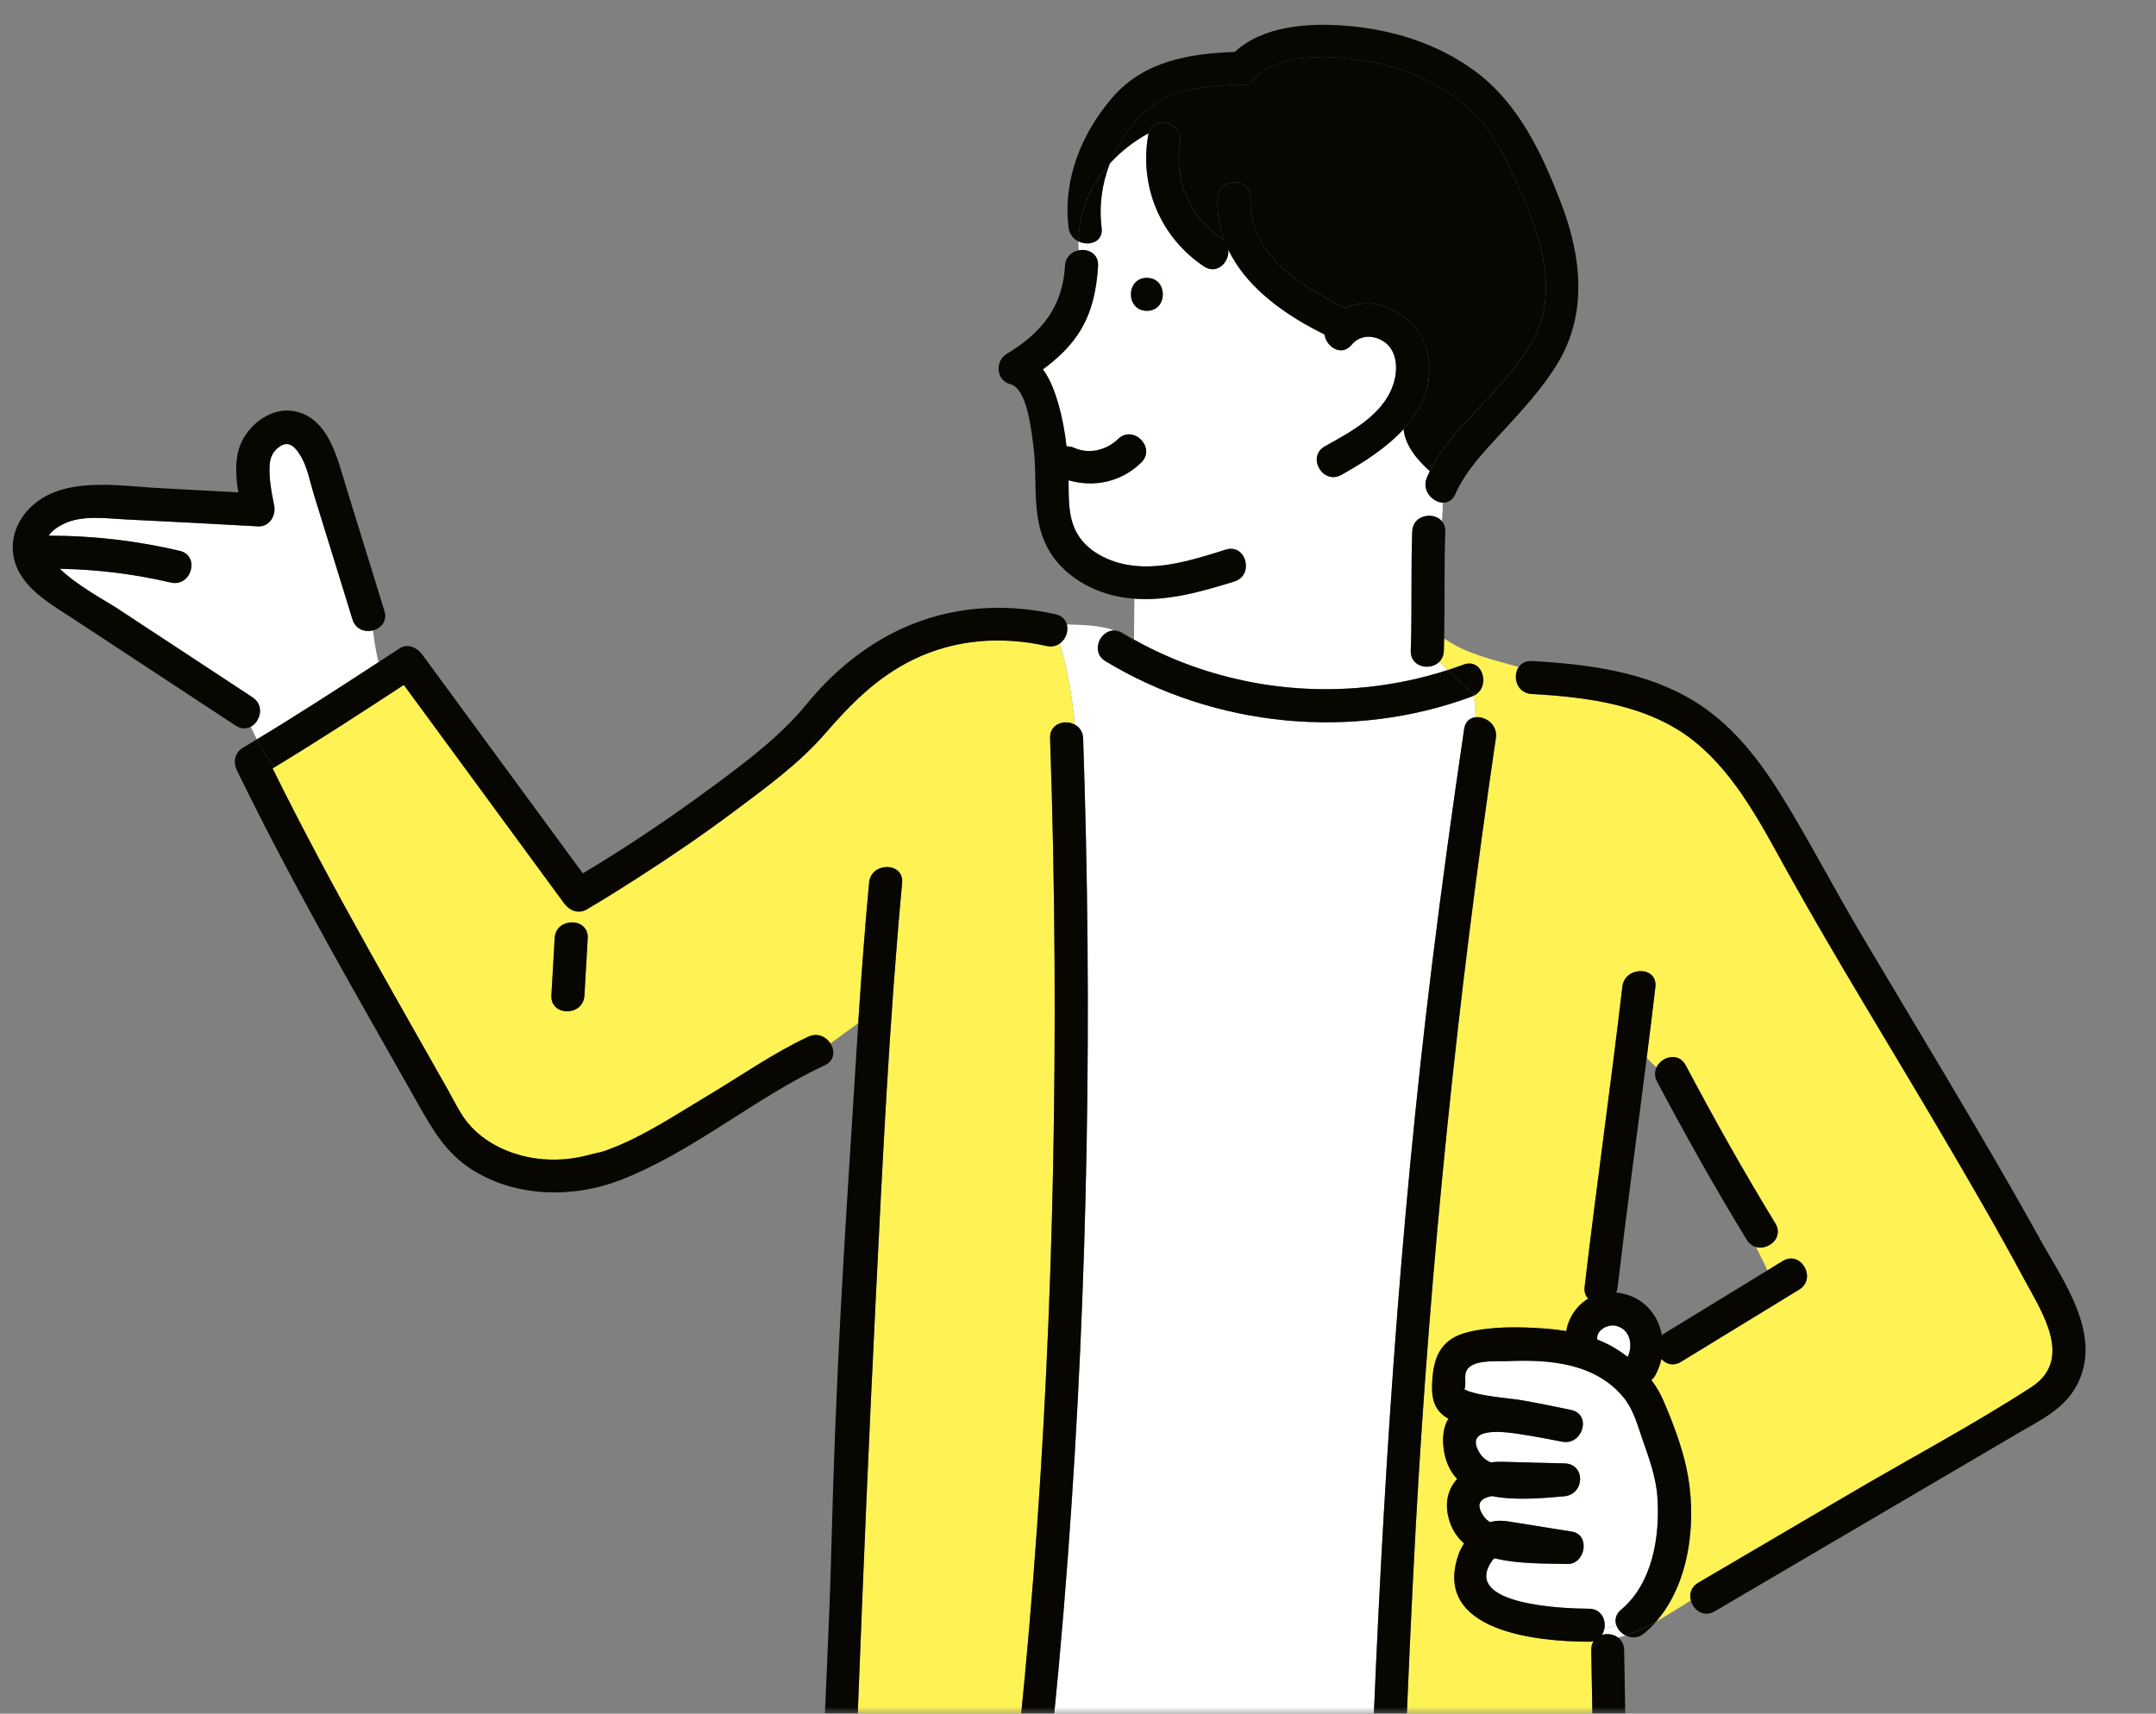 <svg width="161" height="128" viewBox="0 0 161 128" fill="none" xmlns="http://www.w3.org/2000/svg">
<rect x="0" y="0" width="161" height="128" fill="#808080" stroke="none"/>
<mask id="mask0" mask-type="alpha" maskUnits="userSpaceOnUse" x="0" y="0" width="161" height="128">
<rect width="161" height="128" fill="#C4C4C4"/>
</mask>
<g mask="url(#mask0)">
<path d="M109.352 103.863C109.355 103.868 109.355 103.871 109.36 103.878C109.43 103.998 109.364 103.957 109.352 103.863Z" fill="white"/>
<path d="M19.181 55.225C19.026 54.919 18.876 54.605 18.721 54.286C19.449 53.896 19.773 52.692 18.856 52.088C15.49 49.875 12.127 47.662 8.761 45.449C7.962 44.922 5.776 43.761 4.465 42.486C7.26 42.538 10.018 42.872 12.745 43.514C14.292 43.877 14.966 41.51 13.422 41.147C10.236 40.4 6.991 40.014 3.719 40.016C3.69 40.015 3.662 40.017 3.633 40.02C3.833 39.706 4.188 39.409 4.746 39.136C6.161 38.441 8.003 38.738 9.52 38.808C11.005 38.878 12.489 38.952 13.974 39.032C15.739 39.123 17.505 39.22 19.271 39.319C20.117 39.366 20.622 38.516 20.473 37.771C20.277 36.78 20.057 35.692 20.14 34.681C20.182 34.159 20.37 33.745 20.808 33.411C21.508 32.876 21.971 33.306 22.384 33.95C22.949 34.829 23.148 36 23.451 36.985C23.739 37.913 24.024 38.841 24.312 39.77C24.982 41.937 25.651 44.102 26.32 46.27C26.553 47.022 27.259 47.243 27.855 47.09C27.944 47.889 28.078 48.69 28.261 49.46C25.261 51.423 22.249 53.374 19.181 55.225Z" fill="white"/>
<path d="M80.478 24.997C81.513 23.475 81.891 21.673 81.998 19.865C82.053 18.952 81.257 18.561 80.553 18.695C80.537 18.473 80.532 18.252 80.534 18.032C81.31 18.411 82.394 18.083 82.262 17.026C82.057 15.352 82.286 13.724 82.874 12.22C83.679 11.326 84.662 10.559 85.773 9.954C85.768 9.978 85.76 10.003 85.755 10.03C85.05 13.882 86.633 17.719 89.907 19.902C90.587 20.356 91.249 20.017 91.552 19.461C91.785 19.554 92.029 19.615 92.283 19.652C93.79 21.986 96.335 23.715 98.866 24.963C98.88 24.971 98.893 24.976 98.907 24.981C99.033 25.92 100.176 26.663 100.929 25.757C101.545 25.014 102.522 24.99 103.319 25.504C104.237 26.096 104.377 27.293 104.158 28.281C103.596 30.822 101.021 32.176 98.936 33.337C97.547 34.11 98.775 36.246 100.163 35.472C101.767 34.58 103.519 33.466 104.809 32.059C104.953 33.323 105.82 34.333 106.77 35.2C106.697 35.347 106.624 35.497 106.559 35.649C106.136 36.618 106.959 37.511 107.734 37.545C107.742 38.008 107.721 38.473 107.677 38.938C107.062 38.194 105.498 38.441 105.455 39.697C105.353 42.662 105.448 45.635 105.345 48.601C105.302 49.844 106.807 50.123 107.487 49.424C107.702 49.626 107.913 49.834 108.12 50.043C100.369 52.553 91.805 51.754 84.683 47.778C84.691 46.781 84.701 45.734 84.709 44.718C87.246 44.907 89.757 44.181 92.171 43.431C93.683 42.962 93.055 40.58 91.536 41.052C88.884 41.876 85.92 42.864 83.167 41.924C82.033 41.538 80.964 40.829 80.383 39.758C79.747 38.583 79.809 37.168 79.793 35.873C81.705 36.426 83.732 35.998 85.218 34.549C86.355 33.441 84.626 31.685 83.489 32.793C82.645 33.613 81.344 33.951 80.236 33.457C80.032 33.366 79.83 33.33 79.64 33.338C79.521 32.264 79.328 31.196 79.029 30.162C78.782 29.303 78.435 28.342 77.877 27.584C78.875 26.861 79.778 26.027 80.478 24.997ZM85.632 23.218C87.224 23.232 87.24 20.77 85.654 20.756C84.063 20.742 84.044 23.204 85.632 23.218Z" fill="white"/>
<path d="M104.811 32.058C106.178 30.569 107.031 28.747 106.633 26.503C106.147 23.751 102.845 21.809 100.407 23.029C100.329 22.962 100.238 22.899 100.132 22.846C96.907 21.255 93.244 18.872 93.388 14.821C93.444 13.233 90.977 13.219 90.921 14.799C90.879 15.976 91.082 17.053 91.463 18.041C91.385 17.947 91.289 17.86 91.174 17.783C88.885 16.256 87.635 13.416 88.13 10.7C88.409 9.176 86.123 8.494 85.775 9.948C84.662 10.554 83.681 11.321 82.876 12.215C83.323 11.069 83.976 9.994 84.809 9.026C86.718 6.798 89.452 6.433 92.229 6.334C92.313 6.33 92.394 6.321 92.468 6.304C92.835 6.418 93.25 6.348 93.596 5.969C95.567 3.82 99.526 4.13 102.127 4.584C105.133 5.107 108.136 6.431 110.263 8.655C111.515 9.964 112.272 11.625 113.053 13.235C113.896 14.978 114.653 16.774 115.095 18.664C115.516 20.455 115.616 22.32 115.045 24.087C114.515 25.727 113.39 27.165 112.283 28.46C110.444 30.611 108.058 32.623 106.775 35.195C105.822 34.332 104.955 33.323 104.811 32.058Z" fill="#070600"/>
<path d="M91.723 18.645C91.89 18.993 92.08 19.327 92.289 19.652C92.035 19.615 91.792 19.551 91.558 19.461C91.691 19.215 91.755 18.926 91.723 18.645Z" fill="white"/>
<path d="M116.118 134.943C112.199 135.374 108.327 134.971 104.588 133.72C104.128 133.566 103.747 133.68 103.481 133.924C103.437 133.552 103.423 133.173 103.426 132.811C104.101 132.918 104.882 132.533 104.914 131.652C105.143 125.75 105.405 119.849 105.727 113.951C106.81 94.247 108.832 74.646 111.706 55.123C111.853 54.125 110.921 53.486 110.18 53.573C110.165 53.036 110.123 52.499 110.049 51.962C110.088 51.943 110.13 51.926 110.168 51.904C110.217 51.939 110.261 51.976 110.31 52.011C110.261 51.979 110.217 51.939 110.168 51.904C111.326 51.2 110.693 49.122 109.292 49.641C108.906 49.786 108.517 49.918 108.126 50.042C107.918 49.834 107.708 49.625 107.493 49.424C107.682 49.231 107.805 48.964 107.818 48.621C107.828 48.309 107.836 47.996 107.843 47.684C109.425 48.825 111.515 49.286 113.413 49.82C112.935 50.513 113.253 51.773 114.375 51.835C118.621 52.069 123.227 52.663 126.627 55.453C129.708 57.978 131.597 61.732 133.497 65.146C137.162 71.739 141.137 78.148 144.956 84.649C147.078 88.26 149.191 91.882 151.169 95.573C152.48 98.017 154.874 101.556 151.671 103.628C147.371 106.409 142.801 108.838 138.384 111.429C134.528 113.693 130.675 115.958 126.818 118.222C126.273 118.542 126.14 119.075 126.264 119.549C125.403 120.07 124.552 120.634 123.67 121.129C126.269 118.155 126.735 113.351 125.941 109.671C125.573 107.972 124.903 106.203 124.211 104.604C123.969 104.043 123.668 103.541 123.319 103.082C123.431 102.99 123.533 102.867 123.618 102.713C123.826 102.328 123.976 101.921 124.068 101.508C124.41 101.893 124.956 102.072 125.529 101.723C128.471 99.924 131.413 98.126 134.354 96.327C135.706 95.499 134.486 93.361 133.127 94.192C132.745 94.424 132.363 94.657 131.981 94.893C131.732 94.305 131.411 93.733 131.125 93.142C132.061 93.407 133.221 92.432 132.574 91.375C130.215 87.519 128.002 83.565 125.881 79.571C125.342 78.557 124.073 78.917 123.696 79.724C123.444 79.498 123.197 79.267 122.967 79.023C123.189 77.258 123.407 75.489 123.615 73.721C123.799 72.147 121.33 72.143 121.148 73.7C120.276 81.184 119.202 88.644 118.33 96.13C118.284 96.514 118.398 96.803 118.598 97.002C117.728 97.521 117.133 98.414 116.956 99.427C116.375 99.329 115.781 99.264 115.179 99.222C113.399 99.098 111.362 99.073 109.618 99.503C107.774 99.96 107.11 101.121 106.969 102.91C106.871 104.147 106.916 105.273 108.139 105.955C108.146 105.96 108.153 105.963 108.161 105.968C107.833 106.497 107.686 107.202 107.794 108.136C107.911 109.154 108.279 109.908 108.812 110.467C108.162 111.185 107.86 112.177 108.172 113.383C108.385 114.198 108.791 114.817 109.328 115.287C109.15 115.563 108.999 115.858 108.898 116.16C106.956 121.879 114.856 122.62 118.638 122.628C118.772 122.63 118.893 122.611 119.004 122.58C118.891 122.756 118.823 122.975 118.826 123.243C118.878 127.412 119.058 131.628 118.834 135.794C118.335 135.95 117.816 136.022 117.28 136.046C117.293 135.431 116.908 134.857 116.118 134.943Z" fill="#FFF255"/>
<path d="M74.853 135.601C75.885 135.729 76.242 134.713 75.928 133.944C75.96 133.92 75.995 133.893 76.027 133.869C76.656 134.463 78.077 134.175 78.208 133.004C78.825 127.418 79.337 121.822 79.751 116.219C81.256 95.909 81.585 75.505 80.887 55.154C80.869 54.649 80.606 54.302 80.257 54.116C80.065 52.052 79.738 50.008 79.128 48.077C79.585 47.764 79.805 47.15 79.671 46.644C80.926 46.675 82.177 46.713 83.251 47.094C82.157 47.04 81.402 48.69 82.563 49.392C90.718 54.326 100.982 55.344 109.93 52.022C109.974 52.005 110.011 51.983 110.054 51.962C110.128 52.499 110.17 53.036 110.185 53.573C109.775 53.621 109.42 53.891 109.339 54.447C108.473 60.326 107.659 66.215 106.932 72.112C104.494 91.88 103.225 111.735 102.452 131.63C102.424 132.334 102.894 132.727 103.431 132.811C103.43 133.173 103.442 133.552 103.486 133.924C102.879 134.485 102.873 135.738 103.916 136.087C107.839 137.399 111.987 137.856 116.101 137.402C116.882 137.315 117.28 136.659 117.288 136.044C117.821 136.016 118.342 135.947 118.842 135.791C118.836 135.892 118.833 135.996 118.827 136.096C118.804 136.478 118.932 136.767 119.135 136.966C119.067 137.733 118.998 138.503 118.927 139.271C117.45 140.661 115.425 141.143 113.376 141.305C113.168 140.771 112.649 140.324 111.935 140.418C112.335 140.365 111.718 140.429 111.622 140.433C111.429 140.439 111.239 140.447 111.047 140.448C110.521 140.453 109.996 140.438 109.471 140.414C108.127 140.358 106.783 140.25 105.444 140.128C101.204 139.744 96.975 139.234 92.754 138.668C92.508 137.723 91.135 137.622 90.566 138.368C88.762 138.118 86.959 137.859 85.155 137.599C80.195 136.879 75.202 136.21 70.284 135.232C69.358 135.046 68.742 135.816 68.728 136.533C68.158 136.545 67.551 136.589 66.969 136.559C66.847 135.529 65.594 135.277 64.928 135.815C64.925 135.813 64.923 135.81 64.921 135.808C64.923 135.81 64.925 135.813 64.928 135.815C64.888 135.847 64.851 135.878 64.816 135.918C64.722 135.387 64.628 134.857 64.524 134.327C67.967 134.756 71.41 135.18 74.853 135.601Z" fill="white"/>
<path d="M121.388 122.158C121.203 122.215 121.015 122.27 120.824 122.316C120.486 122.069 120.023 122.006 119.627 122.125C119.722 121.978 119.785 121.812 119.816 121.64C120.113 121.571 120.407 121.485 120.699 121.384C120.808 121.705 121.064 121.993 121.388 122.158Z" fill="white"/>
<path d="M117.326 105.316C116.268 105.092 115.204 104.878 114.14 104.677C112.723 104.409 111.142 104.37 109.769 103.955C109.619 103.909 109.435 103.792 109.359 103.779C109.359 103.774 109.359 103.771 109.361 103.766C109.498 103.408 109.356 102.922 109.453 102.551C109.726 101.504 111.659 101.706 112.565 101.667C115.672 101.534 119.082 101.791 121.221 104.352C121.953 105.23 122.261 106.363 122.625 107.425C123.128 108.889 123.663 110.285 123.77 111.847C123.967 114.759 123.413 118.265 121.055 120.238C120.647 120.579 120.572 121.005 120.697 121.378C120.405 121.478 120.111 121.564 119.814 121.633C119.936 120.95 119.555 120.166 118.657 120.163C117.041 120.159 108.973 119.936 111.465 116.528C111.49 116.496 111.542 116.447 111.605 116.391C113.382 116.843 115.475 116.777 117.041 116.82C118.405 116.857 118.777 114.625 117.39 114.406C115.998 114.184 114.609 113.965 113.219 113.737C112.537 113.625 111.923 113.501 111.28 113.698C111.106 113.595 110.954 113.471 110.84 113.312C110.098 112.304 110.608 111.902 111.406 111.749C113.164 112.101 115.226 111.903 116.799 111.769C118.357 111.635 118.434 109.341 116.82 109.307C115.269 109.274 113.715 109.231 112.163 109.187C111.88 109.18 111.596 109.195 111.319 109.234C110.982 109.089 110.691 108.859 110.477 108.501C109.273 106.491 112.469 106.96 113.521 107.124C114.568 107.286 115.613 107.479 116.652 107.685C118.199 107.992 118.885 105.644 117.326 105.316Z" fill="white"/>
<path d="M20.949 57.632C20.812 57.515 20.685 57.393 20.562 57.269C23.804 55.308 26.982 53.233 30.154 51.159C30.439 51.545 30.722 51.934 31.007 52.321C34.713 57.373 38.419 62.425 42.124 67.475C42.514 68.008 43.185 68.297 43.808 67.93C45.127 67.157 46.422 66.343 47.707 65.515C50.109 63.97 52.469 62.361 54.754 60.653C57.115 58.888 59.66 57.047 61.599 54.809C63.548 52.558 65.505 50.569 68.23 49.248C71.335 47.742 74.808 47.504 78.152 48.249C78.536 48.337 78.867 48.253 79.123 48.076C79.733 50.006 80.06 52.048 80.252 54.115C79.508 53.719 78.377 54.052 78.415 55.13C78.608 60.748 78.721 66.367 78.751 71.985C78.859 92.347 77.971 112.739 75.739 132.981C75.696 133.374 75.817 133.668 76.025 133.867C75.992 133.894 75.96 133.918 75.925 133.943C75.759 133.54 75.409 133.204 74.871 133.138C71.219 132.69 67.564 132.24 63.912 131.792C63.971 130.133 64.035 128.474 64.099 126.813C64.479 116.924 64.9 107.036 65.389 97.15C65.902 86.746 66.405 76.324 67.364 65.95C67.511 64.371 65.041 64.362 64.897 65.929C64.573 69.422 64.315 72.923 64.085 76.424C63.385 76.928 62.702 77.451 62.007 77.942C61.685 77.442 61.044 77.117 60.356 77.438C57.727 78.668 55.287 80.387 52.8 81.87C50.459 83.265 48.056 84.884 45.492 85.846C44.732 86.132 44.812 86.044 43.978 86.269C42.861 86.569 41.715 86.682 40.559 86.591C38.566 86.433 36.543 85.627 35.165 84.151C34.4 83.332 33.93 82.269 33.384 81.304C32.747 80.176 32.108 79.05 31.469 77.924C30.128 75.559 28.787 73.193 27.463 70.818C24.997 66.397 22.591 61.94 20.352 57.4C20.421 57.359 20.49 57.315 20.557 57.274C20.685 57.393 20.812 57.515 20.949 57.632ZM43.643 74.362C43.725 72.937 43.806 71.515 43.888 70.09C43.978 68.506 41.511 68.492 41.421 70.069C41.339 71.494 41.258 72.916 41.176 74.341C41.086 75.928 43.553 75.939 43.643 74.362Z" fill="#FFF255"/>
<path d="M120.707 99.037C121.753 99.32 121.96 100.486 121.55 101.357C121.423 101.259 121.296 101.162 121.163 101.068C120.562 100.641 119.931 100.311 119.277 100.054C119.177 99.337 120.094 98.872 120.707 99.037Z" fill="white"/>
<path d="M82.878 12.218C82.29 13.725 82.061 15.352 82.266 17.023C82.395 18.083 81.314 18.409 80.537 18.03C80.562 15.827 81.433 13.82 82.878 12.218Z" fill="#070600"/>
<path d="M83.078 7.273C85.41 4.568 88.817 4 92.209 3.877C94.357 1.894 97.779 1.702 100.545 1.926C103.947 2.199 107.315 3.243 110.091 5.271C113.41 7.698 115.168 11.49 116.601 15.24C118.094 19.148 118.567 23.419 116.317 27.139C115.195 28.995 113.696 30.607 112.239 32.2C110.916 33.645 109.475 35.09 108.679 36.91C108.473 37.381 108.111 37.563 107.736 37.547C107.725 36.848 107.65 36.158 107.49 35.494C107.65 36.158 107.725 36.848 107.736 37.547C106.962 37.511 106.138 36.62 106.561 35.651C107.78 32.86 110.339 30.74 112.284 28.465C113.39 27.17 114.515 25.732 115.045 24.092C115.616 22.324 115.516 20.457 115.095 18.669C114.653 16.779 113.896 14.982 113.053 13.239C112.273 11.627 111.513 9.966 110.263 8.66C108.136 6.436 105.133 5.11 102.128 4.589C99.524 4.135 95.567 3.825 93.596 5.974C93.25 6.353 92.835 6.423 92.469 6.309C92.392 6.325 92.313 6.337 92.229 6.339C89.45 6.438 86.718 6.803 84.809 9.031C83.979 10.002 83.323 11.077 82.876 12.22C81.431 13.822 80.56 15.826 80.536 18.034C80.163 17.854 79.86 17.509 79.797 17.006C79.358 13.415 80.75 9.971 83.078 7.273Z" fill="#070600"/>
<path d="M75.164 26.441C77.771 24.864 79.347 22.965 79.532 19.845C79.572 19.178 80.037 18.795 80.554 18.696C80.582 19.125 80.64 19.559 80.735 19.998C80.64 19.559 80.582 19.125 80.554 18.696C81.255 18.562 82.051 18.953 81.999 19.866C81.892 21.675 81.513 23.479 80.479 24.998C79.779 26.029 78.874 26.863 77.88 27.588C78.436 28.346 78.786 29.307 79.032 30.166C79.329 31.2 79.525 32.268 79.644 33.342C79.834 33.334 80.036 33.368 80.24 33.461C81.348 33.955 82.649 33.617 83.492 32.797C84.629 31.689 86.361 33.445 85.221 34.553C83.733 36.002 81.709 36.428 79.797 35.877C79.812 37.172 79.751 38.587 80.387 39.762C80.967 40.833 82.039 41.542 83.171 41.928C85.923 42.868 88.887 41.88 91.539 41.056C93.058 40.584 93.686 42.966 92.175 43.435C89.76 44.184 87.25 44.909 84.713 44.721C84.718 44.192 84.722 43.673 84.726 43.173C84.722 43.673 84.718 44.192 84.713 44.721C84.321 44.693 83.929 44.643 83.535 44.566C81.23 44.117 78.997 42.714 78.027 40.522C77.022 38.251 77.494 35.709 77.167 33.313C77.023 32.263 76.728 29.023 75.438 28.692C74.385 28.424 74.284 26.975 75.164 26.441Z" fill="#070600"/>
<path d="M85.634 23.216C84.047 23.203 84.064 20.741 85.655 20.755C87.241 20.769 87.222 23.23 85.634 23.216Z" fill="#070600"/>
<path d="M63.737 82.05C63.857 80.175 63.965 78.3 64.088 76.425C64.532 76.104 64.984 75.793 65.45 75.502C64.984 75.793 64.532 76.104 64.088 76.425C64.318 72.924 64.576 69.423 64.9 65.93C65.044 64.363 67.513 64.372 67.367 65.951C66.405 76.325 65.904 86.749 65.392 97.151C64.903 107.037 64.481 116.925 64.101 126.814C64.037 128.473 63.976 130.132 63.915 131.793C67.567 132.241 71.222 132.691 74.874 133.139C75.411 133.206 75.761 133.541 75.928 133.944C75.461 134.297 74.928 134.568 74.308 134.666C74.928 134.568 75.461 134.297 75.928 133.944C76.244 134.712 75.885 135.728 74.853 135.601C71.41 135.177 67.969 134.756 64.526 134.332C64.43 133.838 64.328 133.345 64.209 132.854C64.328 133.348 64.432 133.841 64.526 134.332C63.893 134.255 63.262 134.175 62.629 134.098C61.981 134.019 61.38 133.583 61.406 132.857C61.609 127.112 61.936 121.371 62.082 115.624C62.423 102.301 63.048 92.899 63.737 82.05Z" fill="#070600"/>
<path d="M61.019 257.585C61.489 255.563 63.884 253.87 65.595 252.89C67.559 251.765 69.21 250.253 71.052 248.977C71.001 248.824 70.966 248.658 70.948 248.476C70.896 247.924 70.876 247.368 70.841 246.813C70.648 243.793 70.452 240.773 70.254 237.753C69.567 227.237 68.859 216.723 68.12 206.209C67.371 195.56 66.613 184.908 65.692 174.272C64.681 162.593 64.493 150.845 64.507 139.129C64.509 138.329 64.508 137.526 64.515 136.726C64.518 136.387 64.634 136.119 64.816 135.926C64.985 136.876 65.157 137.825 65.388 138.775C65.159 137.825 64.988 136.876 64.816 135.926C64.851 135.89 64.888 135.856 64.928 135.824C65.466 136.365 66.195 136.529 66.969 136.568C66.976 136.625 66.983 136.684 66.982 136.748C66.904 145.935 67.051 155.139 67.486 164.316C67.995 174.996 69.098 185.658 69.876 196.32C70.68 207.364 71.437 218.413 72.172 229.463C72.447 233.594 72.719 237.728 72.987 241.859C73.119 243.909 73.34 245.976 73.389 248.032C73.495 248.082 73.627 248.155 73.807 248.208C75.586 248.728 77.532 248.79 79.372 248.838C81.629 248.897 83.931 248.846 86.162 248.474C86.953 248.343 87.796 248.195 88.538 247.886C88.679 247.828 88.915 247.698 89.051 247.622C89.06 247.45 89.069 247.278 89.076 247.106C89.101 246.399 89.113 245.69 89.121 244.984C89.152 242.591 89.151 240.198 89.147 237.805C89.135 230.394 89.069 222.986 88.996 215.577C88.908 206.721 88.805 197.862 88.692 189.005C88.593 181.212 88.488 173.422 88.379 165.629C88.319 161.409 88.257 157.188 88.193 152.968C88.19 152.776 88.187 152.584 88.183 152.389C88.172 151.663 89.011 150.905 89.755 151.216C91.422 151.913 93.089 152.612 94.758 153.308C95.264 153.52 95.663 153.917 95.653 154.503C95.596 157.646 95.536 160.79 95.479 163.933C95.339 171.483 95.201 179.035 95.061 186.584C94.893 195.719 94.727 204.856 94.558 213.991C94.413 221.89 94.267 229.792 94.122 237.691C94.074 240.295 94.027 242.9 93.977 245.506C93.959 246.442 94.08 247.541 94.002 248.53C99.147 250.178 104.704 249.958 109.954 248.837C110.594 234.656 111.401 220.485 112.383 206.328C113.021 197.163 113.767 188.003 114.668 178.86C115.573 169.682 116.807 160.542 117.768 151.372C118.19 147.343 118.559 143.309 118.922 139.275C119.094 139.114 119.258 138.94 119.415 138.752C119.258 138.94 119.094 139.111 118.922 139.275C118.991 138.507 119.059 137.737 119.13 136.97C118.924 136.771 118.799 136.482 118.822 136.1C118.827 135.999 118.831 135.896 118.837 135.795C119.044 135.731 119.247 135.651 119.446 135.554C119.247 135.651 119.042 135.731 118.837 135.795C119.06 131.629 118.88 127.413 118.828 123.244C118.825 122.978 118.891 122.757 119.006 122.581C118.895 122.612 118.774 122.631 118.641 122.629C114.859 122.621 106.956 121.88 108.9 116.161C109.004 115.856 109.152 115.565 109.33 115.288C108.794 114.818 108.385 114.199 108.175 113.385C107.862 112.178 108.164 111.183 108.814 110.468C108.281 109.909 107.913 109.155 107.796 108.137C107.688 107.203 107.838 106.498 108.163 105.969C108.156 105.964 108.148 105.962 108.141 105.957C106.918 105.274 106.874 104.151 106.971 102.911C107.112 101.125 107.776 99.961 109.621 99.504C111.364 99.074 113.401 99.099 115.182 99.223C115.783 99.265 116.377 99.33 116.959 99.428C117.135 98.415 117.733 97.52 118.601 97.003C118.403 96.806 118.287 96.515 118.332 96.131C119.204 88.647 120.278 81.187 121.15 73.701C121.332 72.144 123.801 72.148 123.617 73.722C123.412 75.49 123.194 77.259 122.969 79.024C122.668 78.704 122.393 78.362 122.172 77.966C122.393 78.362 122.668 78.704 122.969 79.024C122.248 84.735 121.466 90.435 120.796 96.153C120.78 96.298 120.742 96.431 120.689 96.548C120.753 96.554 120.815 96.559 120.879 96.57C122.705 96.832 123.823 98.174 124.103 99.737C124.163 99.686 124.227 99.635 124.299 99.591C126.859 98.025 129.419 96.46 131.978 94.894C132.165 95.336 132.311 95.791 132.368 96.274C132.311 95.791 132.167 95.336 131.978 94.894C132.36 94.661 132.742 94.428 133.124 94.192C134.481 93.362 135.703 95.503 134.352 96.328C131.41 98.126 128.468 99.925 125.526 101.724C124.954 102.073 124.407 101.894 124.065 101.509C123.975 101.922 123.826 102.327 123.616 102.714C123.53 102.868 123.428 102.991 123.316 103.083C123.665 103.542 123.967 104.044 124.209 104.605C124.9 106.204 125.571 107.97 125.938 109.672C126.732 113.352 126.266 118.156 123.667 121.13C122.936 121.542 122.182 121.905 121.383 122.156C121.059 121.991 120.803 121.705 120.694 121.38C121.516 121.096 122.309 120.709 123.028 120.319C122.309 120.709 121.516 121.099 120.694 121.38C120.569 121.004 120.645 120.581 121.052 120.24C123.411 118.264 123.964 114.761 123.768 111.849C123.663 110.287 123.125 108.892 122.622 107.427C122.259 106.365 121.951 105.233 121.218 104.355C119.079 101.793 115.67 101.537 112.562 101.67C111.657 101.708 109.724 101.507 109.451 102.553C109.354 102.924 109.495 103.41 109.359 103.769C109.356 103.774 109.356 103.776 109.356 103.781C109.433 103.794 109.617 103.911 109.767 103.957C111.14 104.373 112.721 104.411 114.137 104.679C115.201 104.881 116.263 105.094 117.324 105.318C118.88 105.647 118.194 107.992 116.647 107.685C115.608 107.479 114.563 107.285 113.516 107.124C112.464 106.959 109.271 106.491 110.472 108.5C110.686 108.857 110.978 109.086 111.315 109.234C111.591 109.197 111.873 109.18 112.159 109.187C113.71 109.23 115.264 109.276 116.816 109.307C118.429 109.341 118.352 111.634 116.794 111.768C115.221 111.902 113.16 112.101 111.401 111.748C110.603 111.901 110.096 112.303 110.835 113.312C110.949 113.468 111.101 113.595 111.276 113.697C111.921 113.501 112.532 113.624 113.214 113.736C114.604 113.965 115.996 114.187 117.385 114.405C118.772 114.624 118.403 116.857 117.036 116.82C115.472 116.777 113.38 116.842 111.6 116.391C111.538 116.447 111.485 116.496 111.461 116.528C108.969 119.935 117.034 120.161 118.652 120.163C119.548 120.166 119.931 120.949 119.809 121.633C118.348 121.97 116.864 121.866 115.62 120.744C116.861 121.866 118.348 121.972 119.809 121.633C119.778 121.807 119.717 121.974 119.62 122.119C120.016 121.996 120.481 122.062 120.817 122.309C120.409 122.406 119.989 122.474 119.552 122.502C119.989 122.474 120.409 122.409 120.817 122.309C121.089 122.508 121.279 122.822 121.285 123.258C121.333 127.07 121.489 130.919 121.345 134.734C121.592 134.931 121.745 135.242 121.707 135.673C120.518 148.922 118.846 162.101 117.485 175.332C115.546 194.183 114.337 213.088 113.249 232.004C112.909 237.946 112.632 243.892 112.366 249.838C112.341 250.367 111.989 250.89 111.45 251.016C111.383 251.033 111.317 251.047 111.252 251.061C112.285 252.013 113.687 252.471 114.934 253.189C116.726 254.221 118.542 255.596 119.853 257.203C120.747 258.299 121.015 260.01 120.959 261.388C120.893 263.015 119.84 264.106 118.333 264.597C116.366 265.242 114.001 265.109 111.958 265.152C109.784 265.197 107.576 265.23 105.457 264.679C103.433 264.154 101.837 263.003 100.075 261.946C98.229 260.842 96.324 259.831 94.448 258.778C93.682 258.35 92.896 257.952 92.158 257.475C91.635 257.136 90.899 256.708 90.395 256.209C90.204 256.363 89.995 256.499 89.816 256.632C89.022 257.221 88.167 257.652 87.277 258.08C84.23 259.548 81.968 262.34 78.666 263.305C76.796 263.853 74.855 263.819 72.941 264.078C71.1 264.327 69.252 264.695 67.385 264.652C65.641 264.612 63.843 264.198 62.556 262.95C61.191 261.624 60.589 259.452 61.019 257.585ZM119.275 100.054C119.931 100.311 120.562 100.641 121.161 101.068C121.293 101.162 121.42 101.259 121.548 101.357C121.958 100.486 121.751 99.322 120.705 99.037C120.094 98.872 119.177 99.337 119.275 100.054ZM109.36 103.879C109.356 103.872 109.356 103.87 109.353 103.865C109.365 103.956 109.429 103.996 109.36 103.879ZM92.253 254.475C92.39 254.86 93.326 255.307 93.675 255.524C94.288 255.903 94.932 256.234 95.563 256.584C97.063 257.417 98.563 258.253 100.06 259.095C101.533 259.925 102.908 261.004 104.439 261.719C107.81 263.289 112.031 262.784 115.627 262.538C116.679 262.466 118.494 262.521 118.509 261.125C118.524 259.631 118.026 258.752 116.964 257.753C115.508 256.382 113.855 255.348 112.059 254.481C110.607 253.781 109.393 252.953 108.516 251.618C103.508 252.461 98.278 252.474 93.436 250.935C93.308 251.485 93.113 252.003 92.884 252.533C92.685 252.982 92.07 253.964 92.253 254.475ZM91.148 249.359C91.159 249.465 91.168 249.571 91.18 249.677C91.233 249.476 91.326 249.321 91.445 249.204C91.451 248.833 91.459 248.458 91.465 248.087C91.393 248.441 91.254 248.75 91.065 249.016C91.106 249.12 91.134 249.236 91.148 249.359ZM90.787 161.605C90.893 169.006 90.996 176.406 91.091 183.807C91.21 192.853 91.321 201.899 91.415 210.945C91.498 218.947 91.576 226.947 91.604 234.948C91.61 236.042 91.625 237.142 91.642 238.245C91.77 231.257 91.9 224.269 92.028 217.28C92.196 208.146 92.362 199.008 92.531 189.873C92.677 181.974 92.822 174.073 92.968 166.174C93.015 163.569 93.062 160.965 93.112 158.358C93.131 157.401 93.002 156.272 93.095 155.263C92.289 154.926 91.483 154.59 90.679 154.253C90.716 156.703 90.752 159.153 90.787 161.605ZM89.037 247.869C88.969 248.023 89.015 248.092 89.037 247.869V247.869ZM63.361 258.935C63.396 259.787 63.697 260.641 64.33 261.235C65.38 262.219 66.998 262.248 68.351 262.186C69.925 262.114 71.475 261.805 73.036 261.614C74.671 261.414 76.319 261.419 77.919 260.972C80.479 260.259 82.234 258.159 84.429 256.795C85.27 256.27 86.213 255.914 87.091 255.456C87.973 254.999 88.656 254.707 88.796 253.679C88.949 252.565 88.891 251.513 88.79 250.437C87.85 250.724 86.827 250.86 86.007 250.971C83.636 251.293 81.235 251.373 78.845 251.285C76.958 251.217 74.931 251.123 73.11 250.57C71.475 251.6 70.092 252.962 68.503 254.058C66.974 255.113 65.439 255.831 64.121 257.196C63.549 257.782 63.327 258.09 63.361 258.935Z" fill="#070600"/>
<path d="M122.789 121.997C122.337 122.378 121.809 122.368 121.391 122.158C122.188 121.906 122.941 121.541 123.675 121.131C123.401 121.439 123.107 121.729 122.789 121.997Z" fill="#070600"/>
<path d="M114.396 49.377C118.571 49.608 122.977 50.168 126.596 52.423C129.649 54.323 131.755 57.271 133.569 60.305C135.431 63.419 137.118 66.636 138.968 69.76C141.117 73.39 143.296 77.004 145.45 80.634C147.777 84.559 150.091 88.491 152.297 92.484C154.055 95.665 156.993 99.618 155.162 103.327C154.226 105.224 152.395 106.06 150.669 107.072C148.041 108.614 145.412 110.16 142.783 111.703C137.871 114.587 132.958 117.474 128.046 120.358C127.22 120.843 126.45 120.263 126.264 119.547C126.986 119.11 127.715 118.706 128.477 118.397C127.717 118.706 126.986 119.113 126.264 119.547C126.14 119.073 126.273 118.54 126.819 118.22C130.675 115.957 134.528 113.691 138.384 111.428C142.801 108.837 147.374 106.408 151.671 103.626C154.877 101.554 152.48 98.013 151.169 95.571C149.191 91.878 147.079 88.258 144.956 84.647C141.137 78.147 137.162 71.738 133.494 65.15C131.595 61.736 129.706 57.982 126.624 55.456C123.224 52.667 118.618 52.075 114.372 51.838C113.25 51.777 112.933 50.519 113.41 49.824C113.967 49.978 114.505 50.143 115.01 50.33C114.505 50.141 113.967 49.978 113.41 49.824C113.608 49.54 113.935 49.35 114.396 49.377Z" fill="#070600"/>
<path d="M123.698 79.728C124.564 80.507 125.5 81.253 126.08 82.435C125.498 81.253 124.564 80.507 123.698 79.728C124.077 78.922 125.346 78.558 125.883 79.575C128.002 83.57 130.215 87.521 132.576 91.38C133.223 92.437 132.063 93.411 131.128 93.147C130.752 92.368 130.441 91.551 130.449 90.598C130.441 91.548 130.752 92.366 131.128 93.147C130.864 93.073 130.619 92.901 130.437 92.602C128.077 88.746 125.864 84.792 123.743 80.797C123.536 80.411 123.552 80.037 123.698 79.728Z" fill="#070600"/>
<path d="M83.246 47.094C83.431 47.103 83.626 47.158 83.822 47.278C84.107 47.451 84.397 47.616 84.686 47.778C84.686 47.835 84.685 47.889 84.685 47.946C84.264 47.553 83.775 47.28 83.246 47.094Z" fill="#070600"/>
<path d="M109.289 49.643C110.69 49.124 111.323 51.202 110.165 51.906C110.116 51.871 110.07 51.831 110.023 51.794C109.972 51.454 109.908 51.116 109.825 50.776C109.825 50.776 109.331 50.771 109.329 51.017C109.331 50.771 109.825 50.776 109.825 50.776C109.906 51.116 109.969 51.454 110.023 51.794C109.327 51.271 108.73 50.655 108.124 50.044C108.515 49.92 108.903 49.788 109.289 49.643Z" fill="#070600"/>
<path d="M110.165 51.906C110.13 51.928 110.086 51.945 110.046 51.964C110.039 51.908 110.03 51.851 110.02 51.797C110.072 51.832 110.116 51.871 110.165 51.906Z" fill="#070600"/>
<path d="M83.246 47.094C83.775 47.281 84.261 47.551 84.684 47.946C84.683 48.163 84.681 48.379 84.679 48.589C84.677 48.835 84.183 48.831 83.936 48.828C84.183 48.831 84.677 48.835 84.679 48.589C84.681 48.379 84.683 48.163 84.684 47.946C85.066 48.299 85.395 48.752 85.659 49.336C85.395 48.752 85.066 48.299 84.684 47.946C84.685 47.889 84.685 47.835 84.686 47.779C91.808 51.755 100.372 52.557 108.124 50.044C108.728 50.655 109.327 51.271 110.023 51.794C110.032 51.851 110.039 51.907 110.049 51.962C110.009 51.981 109.969 52.005 109.925 52.022C100.977 55.344 90.713 54.326 82.557 49.392C81.397 48.69 82.151 47.04 83.246 47.094Z" fill="#070600"/>
<path d="M105.461 39.699C105.504 38.444 107.068 38.196 107.683 38.94C107.596 39.863 107.418 40.777 107.193 41.647C107.418 40.779 107.596 39.863 107.683 38.94C107.842 39.134 107.94 39.393 107.928 39.72C107.835 42.376 107.901 45.033 107.843 47.687C107.404 47.37 107.001 47.002 106.657 46.563C107.001 47.002 107.404 47.368 107.843 47.687C107.836 47.999 107.828 48.312 107.818 48.624C107.805 48.967 107.679 49.234 107.493 49.427C107.15 49.106 106.79 48.8 106.393 48.531C106.79 48.8 107.147 49.106 107.493 49.427C106.813 50.125 105.308 49.846 105.351 48.603C105.453 45.637 105.356 42.667 105.461 39.699Z" fill="#070600"/>
<path d="M28.264 49.46C28.311 49.665 28.364 49.87 28.419 50.067C28.361 49.867 28.311 49.665 28.264 49.46C28.79 49.115 29.316 48.773 29.842 48.428C30.442 48.034 31.152 48.375 31.525 48.883C35.231 53.935 38.937 58.988 42.643 64.038C42.936 64.436 43.231 64.838 43.523 65.237C46.817 63.262 50.02 61.113 53.105 58.833C55.612 56.982 58.265 55.013 60.24 52.586C62.145 50.246 64.561 48.234 67.315 46.968C70.974 45.286 74.919 45.011 78.831 45.884C79.309 45.992 79.575 46.292 79.668 46.645C79.037 46.63 78.403 46.614 77.791 46.559C78.403 46.617 79.037 46.63 79.668 46.645C79.802 47.151 79.582 47.764 79.125 48.078C79.017 47.735 78.902 47.394 78.774 47.058C78.902 47.394 79.015 47.735 79.125 48.078C78.87 48.255 78.538 48.339 78.154 48.252C74.81 47.504 71.337 47.744 68.233 49.251C65.507 50.571 63.551 52.56 61.602 54.811C59.663 57.049 57.118 58.888 54.756 60.655C52.469 62.363 50.109 63.975 47.71 65.517C46.425 66.343 45.13 67.159 43.81 67.933C43.188 68.296 42.517 68.01 42.127 67.477C38.421 62.425 34.715 57.373 31.009 52.323C30.724 51.936 30.441 51.547 30.156 51.161C26.985 53.236 23.806 55.308 20.565 57.271C19.976 56.665 19.557 55.97 19.181 55.226C22.249 53.374 25.262 51.423 28.264 49.46Z" fill="#070600"/>
<path d="M18.139 55.855C18.488 55.648 18.833 55.435 19.18 55.224C19.559 55.966 19.975 56.663 20.564 57.269C20.495 57.311 20.428 57.354 20.358 57.396C22.598 61.935 25.002 66.393 27.47 70.814C28.794 73.189 30.135 75.555 31.476 77.92C32.115 79.046 32.754 80.174 33.391 81.3C33.937 82.267 34.407 83.327 35.172 84.147C36.548 85.624 38.574 86.429 40.566 86.587C41.719 86.678 42.868 86.565 43.986 86.265C44.819 86.04 44.739 86.128 45.499 85.842C48.063 84.88 50.466 83.261 52.807 81.866C55.294 80.383 57.735 78.664 60.363 77.434C61.052 77.112 61.693 77.438 62.014 77.938C60.567 78.962 59.071 79.845 57.271 80.105C59.071 79.845 60.567 78.962 62.014 77.938C62.362 78.478 62.336 79.221 61.59 79.569C56.321 82.034 51.806 86.01 46.355 88.134C42.792 89.524 38.458 89.446 35.181 87.323C33.302 86.105 32.327 84.422 31.253 82.519C29.817 79.976 28.372 77.44 26.936 74.896C23.714 69.181 20.552 63.432 17.685 57.53C17.387 56.929 17.534 56.214 18.139 55.855Z" fill="#070600"/>
<path d="M1.851 38.375C1.876 38.343 1.899 38.311 1.924 38.279C4.31 35.427 8.76 36.303 12.028 36.467C13.949 36.565 15.87 36.67 17.791 36.776C17.629 35.74 17.552 34.669 17.788 33.713C18.22 31.961 20.097 30.367 21.959 30.711C24.545 31.189 25.192 34.253 25.84 36.349C26.795 39.444 27.752 42.538 28.707 45.633C28.942 46.396 28.456 46.934 27.858 47.088C27.764 46.253 27.719 45.423 27.726 44.642C27.719 45.423 27.766 46.253 27.858 47.088C27.264 47.241 26.556 47.02 26.323 46.267C25.654 44.1 24.984 41.935 24.315 39.767C24.027 38.839 23.741 37.911 23.453 36.983C23.149 35.998 22.952 34.827 22.387 33.948C21.973 33.304 21.511 32.876 20.81 33.409C20.373 33.743 20.184 34.157 20.143 34.679C20.06 35.693 20.28 36.778 20.476 37.769C20.622 38.514 20.119 39.364 19.273 39.317C17.508 39.218 15.742 39.121 13.976 39.029C12.492 38.953 11.007 38.876 9.523 38.806C8.006 38.736 6.163 38.439 4.748 39.134C4.191 39.407 3.835 39.704 3.635 40.017C3.665 40.015 3.692 40.013 3.722 40.013C6.993 40.012 10.239 40.398 13.425 41.145C14.969 41.508 14.294 43.875 12.748 43.512C10.02 42.873 7.262 42.536 4.467 42.484C5.779 43.759 7.964 44.92 8.764 45.447C12.13 47.66 15.493 49.873 18.858 52.086C19.776 52.69 19.452 53.896 18.723 54.284C18.51 53.839 18.289 53.384 18.032 52.928C18.287 53.384 18.508 53.839 18.723 54.284C18.401 54.456 18.004 54.469 17.596 54.2C13.559 51.545 9.521 48.888 5.486 46.233C4.208 45.392 2.749 44.574 1.813 43.33C1.708 43.191 1.611 43.05 1.521 42.902C0.633 41.441 0.813 39.688 1.851 38.375Z" fill="#070600"/>
<path d="M41.176 74.342C41.258 72.918 41.339 71.495 41.421 70.07C41.511 68.493 43.978 68.507 43.888 70.092C43.806 71.517 43.725 72.939 43.643 74.364C43.553 75.941 41.086 75.93 41.176 74.342Z" fill="#070600"/>
<path d="M88.131 10.702C87.633 13.418 88.884 16.258 91.175 17.785C91.29 17.862 91.386 17.949 91.464 18.044C91.083 17.055 90.88 15.978 90.922 14.801C90.978 13.221 93.445 13.235 93.389 14.823C93.248 18.874 96.908 21.257 100.133 22.849C100.241 22.901 100.332 22.964 100.408 23.031C102.846 21.811 106.15 23.753 106.634 26.505C107.403 30.865 103.468 33.632 100.166 35.472C98.778 36.245 97.553 34.107 98.939 33.336C101.024 32.175 103.599 30.822 104.162 28.281C104.38 27.293 104.242 26.095 103.322 25.504C102.523 24.989 101.548 25.013 100.932 25.756C100.179 26.665 99.036 25.919 98.911 24.98C98.896 24.973 98.884 24.968 98.869 24.962C96.339 23.714 93.793 21.986 92.286 19.651C92.762 19.722 93.27 19.702 93.814 19.618C93.27 19.704 92.762 19.722 92.286 19.651C92.077 19.327 91.887 18.993 91.72 18.644C91.755 18.925 91.688 19.213 91.553 19.458C91.026 19.251 90.551 18.895 90.121 18.352C90.549 18.895 91.026 19.249 91.553 19.458C91.249 20.014 90.588 20.35 89.908 19.899C86.633 17.716 85.051 13.876 85.756 10.027C85.761 10 85.769 9.975 85.774 9.951C85.93 9.866 86.088 9.781 86.252 9.704C86.091 9.783 85.932 9.866 85.774 9.951C86.124 8.496 88.41 9.181 88.131 10.702Z" fill="#070600"/>
<path d="M106.927 72.112C107.654 66.215 108.468 60.326 109.334 54.447C109.415 53.891 109.77 53.621 110.18 53.573C110.236 55.597 109.935 57.618 109.75 59.638C109.935 57.616 110.239 55.594 110.18 53.573C110.923 53.486 111.853 54.124 111.706 55.122C108.834 74.645 106.81 94.247 105.727 113.95C105.404 119.848 105.143 125.75 104.914 131.652C104.879 132.533 104.099 132.917 103.426 132.811C103.427 132.419 103.443 132.045 103.446 131.718C103.443 132.043 103.43 132.417 103.426 132.811C102.889 132.727 102.421 132.334 102.447 131.63C103.22 111.737 104.489 91.88 106.927 72.112Z" fill="#070600"/>
<path d="M75.739 132.984C77.973 112.741 78.86 92.35 78.751 71.988C78.721 66.367 78.608 60.751 78.415 55.133C78.377 54.055 79.508 53.722 80.252 54.118C80.477 56.552 80.518 59.014 80.621 61.357C80.517 59.017 80.477 56.552 80.252 54.118C80.601 54.303 80.864 54.65 80.882 55.155C81.582 75.507 81.251 95.911 79.746 116.221C79.332 121.826 78.82 127.42 78.203 133.005C78.075 134.176 76.651 134.464 76.022 133.87C76.629 133.388 77.117 132.774 77.532 132.234C77.117 132.774 76.629 133.388 76.022 133.87C75.817 133.674 75.696 133.377 75.739 132.984Z" fill="#070600"/>
</g>
</svg>
